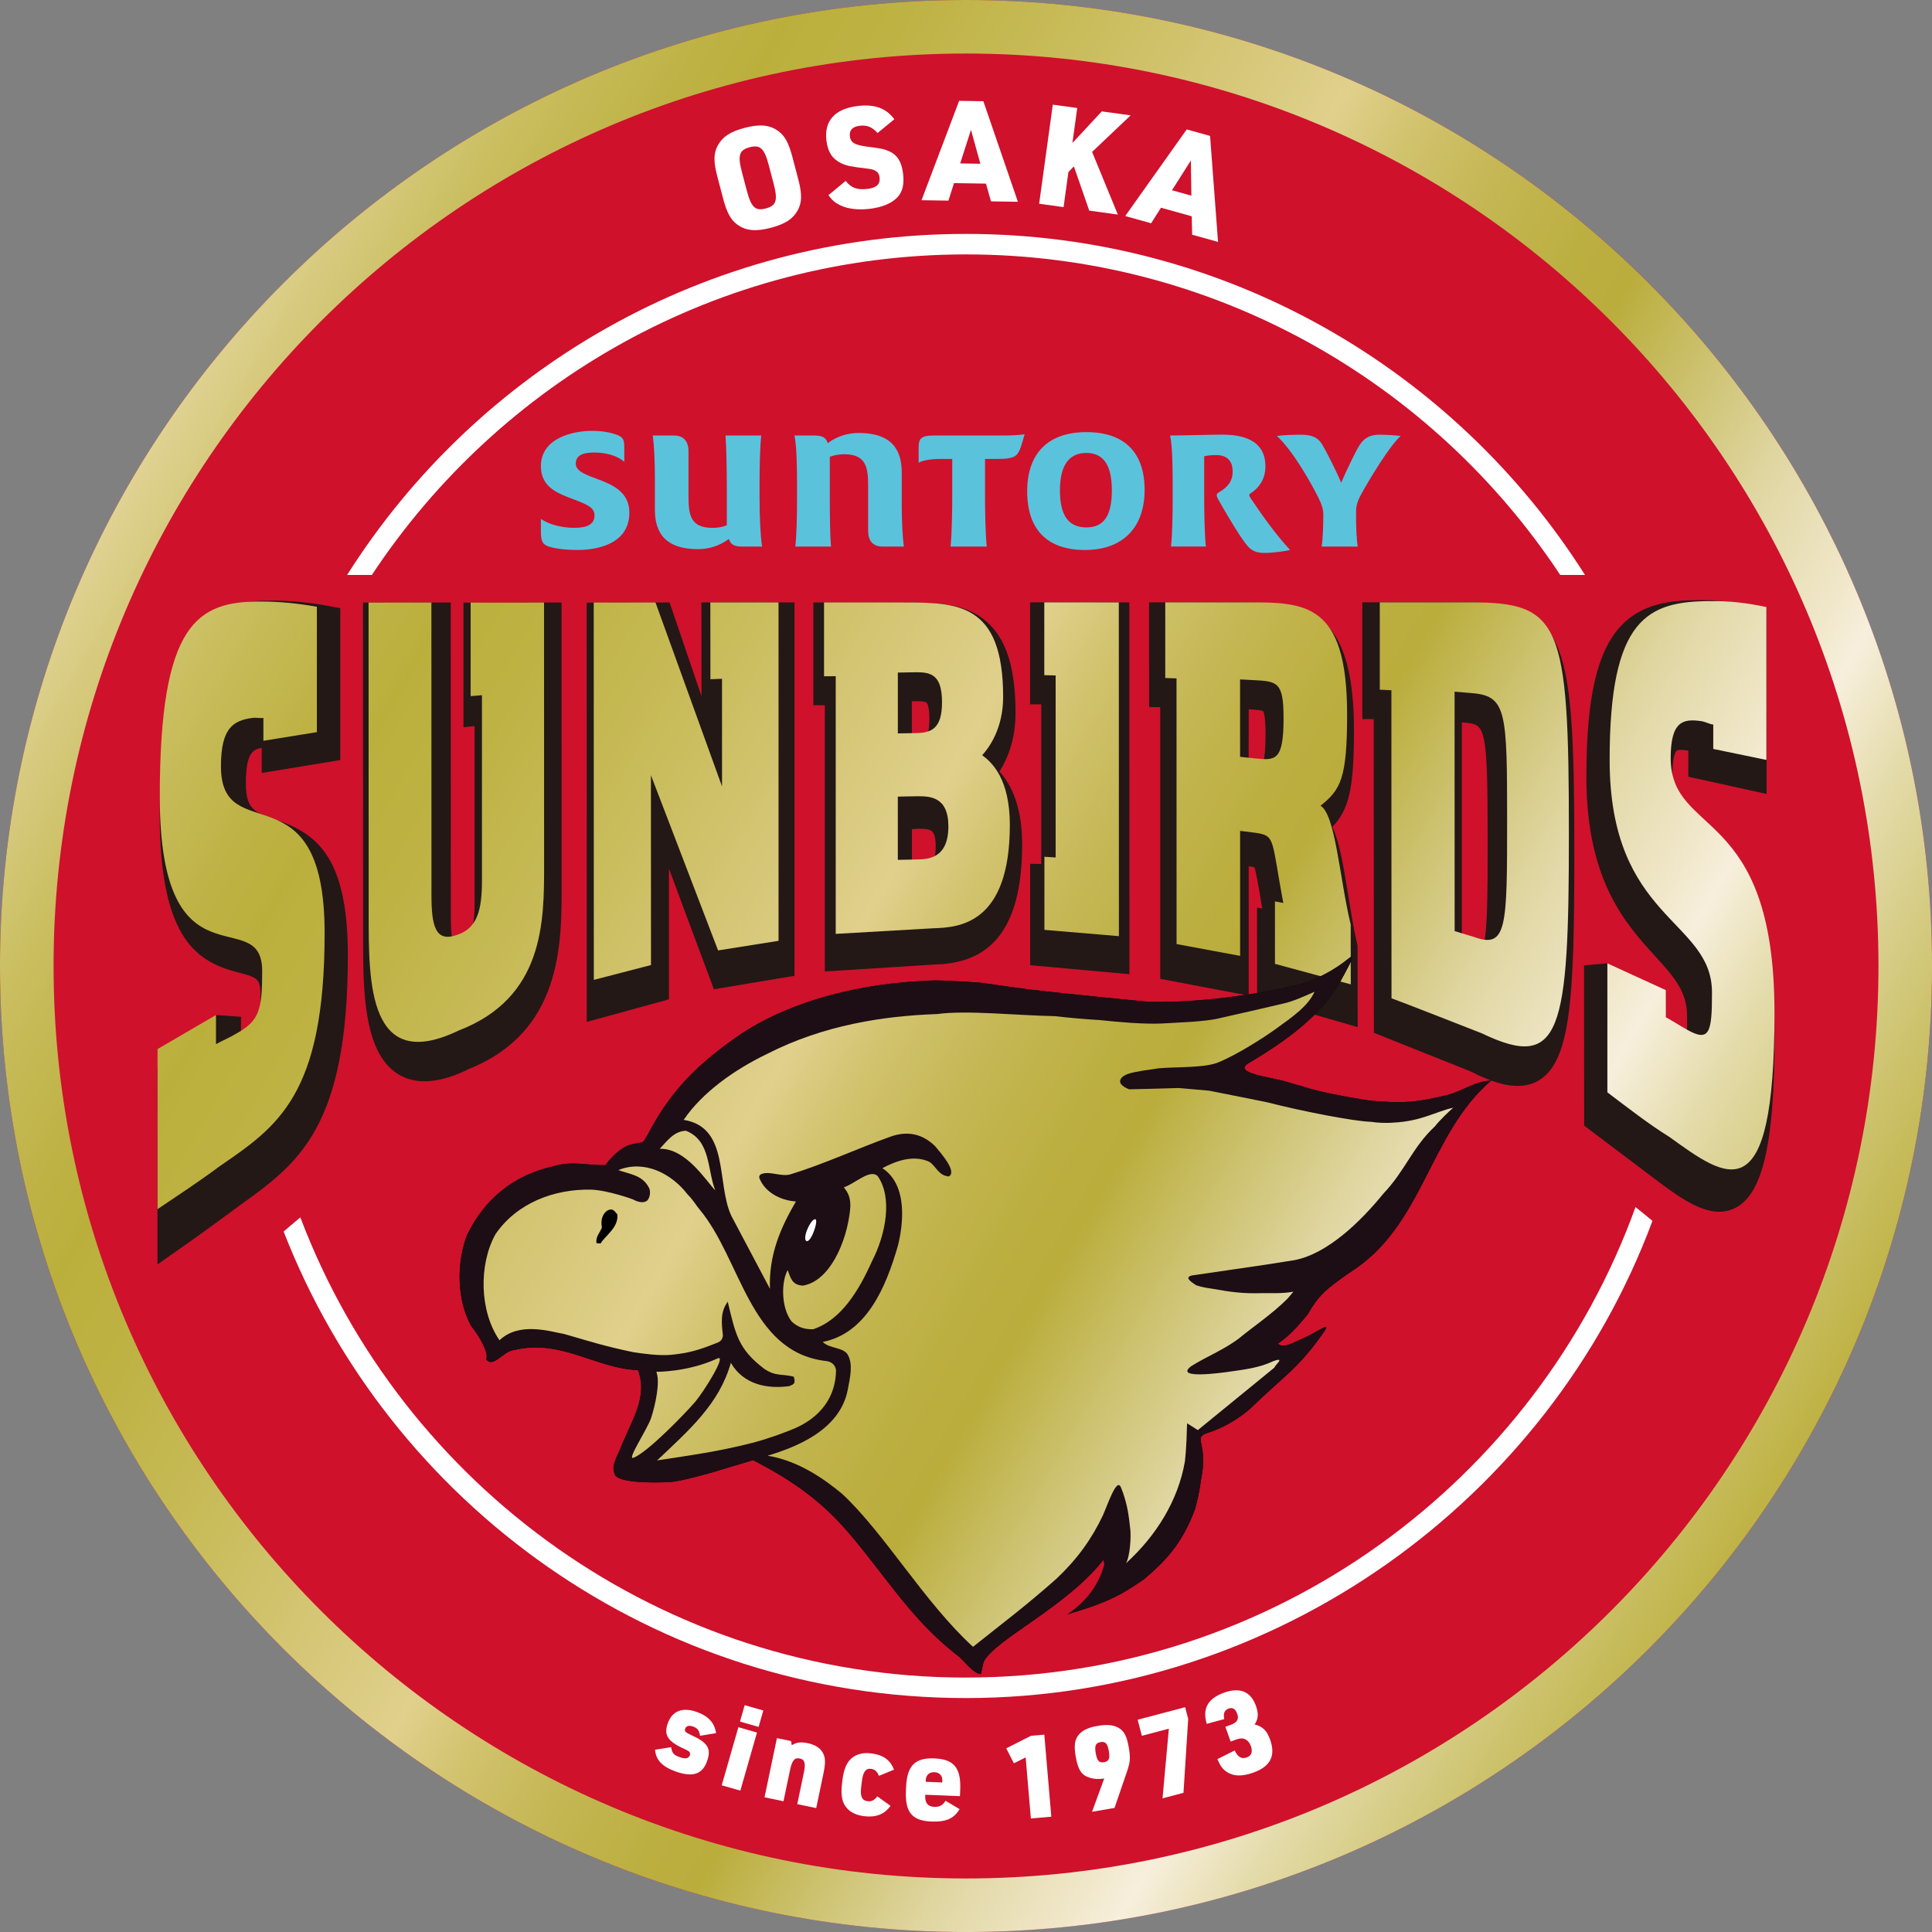 <?xml version="1.0" encoding="UTF-8"?>
<svg id="_レイヤー_2" data-name="レイヤー 2" xmlns="http://www.w3.org/2000/svg" width="225.09mm" height="225.09mm" xmlns:xlink="http://www.w3.org/1999/xlink" viewBox="0 0 638.05 638.05">
  <rect x="0" y="0" width="638.05" height="638.05" fill="#808080" stroke="none"/>
  <defs>
    <style>
      .cls-1 {
        fill: #1c0e14;
      }

      .cls-2 {
        fill: url(#_名称未設定グラデーション_99-4);
      }

      .cls-3 {
        fill: url(#_名称未設定グラデーション_99-6);
      }

      .cls-4 {
        fill: url(#_名称未設定グラデーション_99-9);
      }

      .cls-5 {
        fill: url(#_名称未設定グラデーション_99-2);
      }

      .cls-6 {
        fill: url(#_名称未設定グラデーション_99-3);
      }

      .cls-7 {
        fill: url(#_名称未設定グラデーション_99-8);
      }

      .cls-8 {
        fill: url(#_名称未設定グラデーション_99-7);
      }

      .cls-9 {
        fill: url(#_名称未設定グラデーション_99-5);
      }

      .cls-10 {
        fill: url(#_名称未設定グラデーション_99-13);
      }

      .cls-11 {
        fill: url(#_名称未設定グラデーション_99-10);
      }

      .cls-12 {
        fill: url(#_名称未設定グラデーション_99-12);
      }

      .cls-13 {
        fill: url(#_名称未設定グラデーション_99-11);
      }

      .cls-14 {
        fill: url(#_名称未設定グラデーション_99-14);
      }

      .cls-15 {
        fill: #231815;
      }

      .cls-16 {
        fill: #fff;
      }

      .cls-17 {
        fill: #cf112c;
      }

      .cls-18 {
        fill: #5bc2dc;
      }

      .cls-19 {
        fill: url(#_名称未設定グラデーション_99);
      }
    </style>
    <linearGradient id="_名称未設定グラデーション_99" data-name="名称未設定グラデーション 99" x1="30.16" y1="151.33" x2="602.16" y2="483.4" gradientUnits="userSpaceOnUse">
      <stop offset="0" stop-color="#e7daa4"/>
      <stop offset=".04" stop-color="#dacd86"/>
      <stop offset=".1" stop-color="#c9bd5e"/>
      <stop offset=".16" stop-color="#beb245"/>
      <stop offset=".19" stop-color="#bbaf3c"/>
      <stop offset=".24" stop-color="#beb244"/>
      <stop offset=".32" stop-color="#c9bc5b"/>
      <stop offset=".42" stop-color="#dacb81"/>
      <stop offset=".45" stop-color="#e0d08c"/>
      <stop offset=".49" stop-color="#d1c26d"/>
      <stop offset=".54" stop-color="#c4b652"/>
      <stop offset=".59" stop-color="#bcaf41"/>
      <stop offset=".62" stop-color="#baad3c"/>
      <stop offset=".66" stop-color="#c8bd63"/>
      <stop offset=".73" stop-color="#e1d7a4"/>
      <stop offset=".79" stop-color="#f1e8cc"/>
      <stop offset=".81" stop-color="#f7efdc"/>
      <stop offset=".86" stop-color="#e3daa8"/>
      <stop offset=".93" stop-color="#cdc36e"/>
      <stop offset=".98" stop-color="#c0b449"/>
      <stop offset="1" stop-color="#bbaf3c"/>
    </linearGradient>
    <linearGradient id="_名称未設定グラデーション_99-2" data-name="名称未設定グラデーション 99" x1="106.01" y1="20.68" x2="678.01" y2="352.75" xlink:href="#_名称未設定グラデーション_99"/>
    <linearGradient id="_名称未設定グラデーション_99-3" data-name="名称未設定グラデーション 99" x1="94.45" y1="40.59" x2="666.44" y2="372.67" xlink:href="#_名称未設定グラデーション_99"/>
    <linearGradient id="_名称未設定グラデーション_99-4" data-name="名称未設定グラデーション 99" x1="80.3" y1="64.97" x2="652.29" y2="397.05" xlink:href="#_名称未設定グラデーション_99"/>
    <linearGradient id="_名称未設定グラデーション_99-5" data-name="名称未設定グラデーション 99" x1="68.45" y1="85.38" x2="640.44" y2="417.45" xlink:href="#_名称未設定グラデーション_99"/>
    <linearGradient id="_名称未設定グラデーション_99-6" data-name="名称未設定グラデーション 99" x1="52.57" y1="112.73" x2="624.56" y2="444.81" xlink:href="#_名称未設定グラデーション_99"/>
    <linearGradient id="_名称未設定グラデーション_99-7" data-name="名称未設定グラデーション 99" x1="31.94" y1="148.26" x2="603.94" y2="480.34" xlink:href="#_名称未設定グラデーション_99"/>
    <linearGradient id="_名称未設定グラデーション_99-8" data-name="名称未設定グラデーション 99" x1="9.94" y1="186.16" x2="581.94" y2="518.23" xlink:href="#_名称未設定グラデーション_99"/>
    <linearGradient id="_名称未設定グラデーション_99-9" data-name="名称未設定グラデーション 99" x1="-22.18" y1="241.49" x2="549.81" y2="573.56" xlink:href="#_名称未設定グラデーション_99"/>
    <linearGradient id="_名称未設定グラデーション_99-10" data-name="名称未設定グラデーション 99" x1="-5.71" y1="213.11" x2="566.29" y2="545.18" xlink:href="#_名称未設定グラデーション_99"/>
    <linearGradient id="_名称未設定グラデーション_99-11" data-name="名称未設定グラデーション 99" x1="-19.8" y1="237.39" x2="552.19" y2="569.46" xlink:href="#_名称未設定グラデーション_99"/>
    <linearGradient id="_名称未設定グラデーション_99-12" data-name="名称未設定グラデーション 99" x1="-21.36" y1="240.08" x2="550.63" y2="572.15" xlink:href="#_名称未設定グラデーション_99"/>
    <linearGradient id="_名称未設定グラデーション_99-13" data-name="名称未設定グラデーション 99" x1="-45.62" y1="281.87" x2="526.37" y2="613.94" xlink:href="#_名称未設定グラデーション_99"/>
    <linearGradient id="_名称未設定グラデーション_99-14" data-name="名称未設定グラデーション 99" x1="-57.37" y1="302.11" x2="514.62" y2="634.18" xlink:href="#_名称未設定グラデーション_99"/>
  </defs>
  <g id="logo">
    <g>
      <path class="cls-17" d="M319.03,0C143.12,0,0,143.12,0,319.03s143.12,319.03,319.03,319.03,319.03-143.11,319.03-319.03S494.94,0,319.03,0Z"/>
      <path class="cls-19" d="M319.03,0C143.12,0,0,143.12,0,319.03s143.12,319.03,319.03,319.03,319.03-143.11,319.03-319.03S494.94,0,319.03,0ZM319.03,620.37c-166.16,0-301.34-135.18-301.34-301.35S152.86,17.68,319.03,17.68s301.34,135.18,301.34,301.34-135.18,301.35-301.34,301.35Z"/>
      <polygon class="cls-15" points="71.33 335.21 79.59 335.8 75.41 355.11 65.52 354.64 71.33 335.21"/>
      <g>
        <path class="cls-16" d="M236.91,58.33c-1.3-4.92-1.27-7.7.15-10.32,1.59-2.86,4.11-4.53,8.85-5.78,5.05-1.33,8.34-1,11.2,1.11,2.08,1.55,3.37,3.89,4.57,8.45l1.93,7.33c1.3,4.92,1.26,7.7-.15,10.32-1.59,2.86-4.11,4.53-8.85,5.78-5.05,1.33-8.34,1-11.2-1.11-2.08-1.56-3.37-3.89-4.57-8.45l-1.93-7.33ZM253.88,54.53c-1.46-5.54-2.8-6.82-6.29-5.9-3.49.92-4.02,2.69-2.56,8.23l1.6,6.08c1.46,5.54,2.8,6.82,6.29,5.9,3.49-.92,4.02-2.69,2.56-8.23l-1.6-6.08Z"/>
        <path class="cls-16" d="M279.3,59.74c1.78,2.34,3.83,3.07,7.32,2.63,2.89-.36,4.14-1.59,3.86-3.79-.22-1.75-1.25-2.55-3.71-2.85-5.92-.71-7.16-.97-9.04-1.86-2.83-1.37-4.33-3.66-4.79-7.37-.82-6.56,2.74-10.55,10.22-11.48,5.65-.71,9.46.68,12.2,4.35l-5.54,4.56c-1.89-2.05-3.51-2.69-5.99-2.38-2.3.29-3.4,1.5-3.16,3.42.27,2.21,1.63,2.97,6.17,3.52,4.31.53,5.37.78,7.15,1.63,2.43,1.19,3.79,3.44,4.24,7.12.45,3.58-.13,6.03-1.81,7.87-1.85,2-4.99,3.33-9.08,3.84-3.76.47-7.36.08-9.84-1.15-1.64-.78-2.67-1.63-3.91-3.34l5.71-4.72Z"/>
        <path class="cls-16" d="M315.07,60.46l-1.85,5.8-8.88-.14,12.42-32.82,8,.13,11.4,33.21-8.88-.14-1.66-5.86-10.54-.17ZM320.67,42.88l-3.56,11.09,6.66.11-3.1-11.2Z"/>
        <path class="cls-16" d="M347.69,34.56l8.07,1.11-1.59,11.55,9.7-10.43,9.53,1.31-12.73,12.07,8.5,20.69-9.44-1.3-5.08-14.61-1.8,1.85-1.6,11.6-8.07-1.11,4.51-32.72Z"/>
        <path class="cls-16" d="M383.42,68.59l-3.26,5.14-8.55-2.38,20.31-28.61,7.71,2.15,2.63,35-8.55-2.38-.13-6.08-10.16-2.83ZM393.29,53l-6.24,9.83,6.41,1.79-.17-11.61Z"/>
      </g>
      <g>
        <path class="cls-16" d="M221.66,577.03c.28,1.92.82,2.56,2.79,3.27,1.9.69,2.99.47,3.39-.64.28-.79-.1-1.29-1.5-1.92-5.8-2.54-7.22-4.67-5.79-8.64,1.47-4.08,4.86-5.41,9.59-3.71,3.83,1.38,5.86,3.61,6.35,6.98l-5.3.88c-.25-1.79-.83-2.53-2.34-3.07-1.29-.46-2.24-.2-2.57.73-.3.82.08,1.24,2,2.1,5.53,2.52,6.72,4.49,5.2,8.71-1.55,4.3-4.79,5.32-10.49,3.27-4.3-1.55-6.4-3.8-6.66-7.14l5.32-.83Z"/>
        <path class="cls-16" d="M243.85,570.42l6.15,1.76-5.5,19.18-6.15-1.76,5.5-19.18ZM245.94,563.14l6.15,1.76-1.56,5.42-6.15-1.76,1.55-5.42Z"/>
        <path class="cls-16" d="M256.57,574.02l4.66.97.26,1.38c1.52-.96,3.01-1.16,5.35-.67,3.21.67,5.13,2.44,5.55,5.09.18,1.17.04,2.61-.5,5.19l-2.33,11.15-6.26-1.31,2.18-10.4c.64-3.06.29-4.34-1.32-4.67-1.75-.37-2.58.62-3.27,3.91l-2.14,10.21-6.26-1.31,4.09-19.53Z"/>
        <path class="cls-16" d="M294.11,596.38c-2.03,2.82-4.82,3.9-8.75,3.42-3.25-.4-5.57-1.84-6.67-4.16-.79-1.67-.96-3.76-.58-6.86l.1-.79c.42-3.4,1.21-5.49,2.62-6.93,1.66-1.68,3.97-2.35,6.89-2,3.97.49,6.33,2.2,7.52,5.38l-4.97,2.04c-.62-1.5-1.38-2.17-2.67-2.32-1.66-.2-2.58,1.03-2.94,3.98l-.26,2.08c-.37,2.99.26,4.41,2.08,4.63,1.32.16,2.22-.26,3.27-1.59l4.37,3.15Z"/>
        <path class="cls-16" d="M305.56,593.09c-.1,2.36.89,3.54,2.98,3.63,1.75.07,2.77-.5,3.74-2.02l4.62,2.78c-1.88,3.13-4.48,4.28-9.32,4.09-6.32-.26-8.68-3.06-8.4-10.02l.05-1.18c.29-7.23,2.88-9.91,9.35-9.65,6.47.26,8.83,3.14,8.54,10.37l-.09,2.09-11.46-.46v.38ZM311.19,588.66l.02-.53c.07-1.71-.92-2.78-2.63-2.85-1.71-.07-2.78.96-2.85,2.67l-.02.49,5.48.22Z"/>
        <path class="cls-16" d="M338.73,580.39l-3.89,1.94-2.52-4.94,8.17-4.14,4.4-.37,2.31,27.09-6.75.58-1.72-20.15Z"/>
        <path class="cls-16" d="M364.67,587.38c-1.97.22-3.25.18-4.64-.24-2.8-.79-4-2.56-4.77-7.02-.63-3.64-.35-5.62,1.03-7.25,1.29-1.5,3.19-2.37,6.22-2.89,3.38-.58,5.63-.28,7.39.96,1.5,1.09,2.28,2.7,2.86,6.04.62,3.6.53,4.85-.57,8.1l-4.11,11.99-7.43,1.28,4.02-10.97ZM361.88,579.01c.43,2.52,1.1,3.25,2.75,2.96,1.61-.28,2-1.2,1.56-3.71-.42-2.44-1.13-3.2-2.71-2.93-1.65.28-2.04,1.16-1.61,3.68Z"/>
        <path class="cls-16" d="M386.02,570.9l-8.91,2.35-1.4-5.3,15.68-4.14,1.02,3.87-1.56,24.4-6.92,1.83,2.09-23Z"/>
        <path class="cls-16" d="M404.67,570.28l1.76-.63c2.15-.77,2.8-1.89,2.16-3.69-.56-1.58-1.54-2.16-2.8-1.71-1.43.51-1.86,1.59-1.47,3.48l-5.78,1.58c-1.52-5.04.33-8.37,5.74-10.31,5.2-1.86,8.81-.36,10.5,4.37.92,2.58.79,4.37-.44,6.11,2.74.76,4.06,2.07,5.12,5.05,1.91,5.34.1,8.87-5.57,10.89-3.62,1.3-6.52,1.24-8.69-.21-1.43-.95-2.21-2-3.14-4.26l5.7-2.85c1.08,2.24,2.26,2.91,4.01,2.29,1.54-.55,2.01-1.85,1.33-3.75-.77-2.15-2.45-3-4.53-2.26l-2.15.77-1.74-4.88Z"/>
      </g>
      <g>
        <path class="cls-18" d="M206.17,152.54c-2.11-1.97-5.9-3.09-9.84-3.09-2.81,0-6.18.42-6.18,3.65,0,2.39,2.81,3.51,7.02,5.06,4.92,1.83,10.68,4.22,10.68,11.1,0,10.96-11.66,12.37-17.14,12.37-3.09,0-6.46-.28-8.99-.98-2.53-.7-3.09-1.83-3.09-5.2v-4.08c2.81,1.97,7.31,2.95,10.96,2.95,4.5,0,6.74-1.26,6.74-4.07s-2.39-3.65-8.71-6.04c-4.36-1.68-8.99-3.93-8.99-10.26,0-9.27,10.54-11.66,16.86-11.66,3.8,0,6.89.7,8.85,1.55,1.69.84,1.83,1.83,1.83,4.08v4.64ZM239.61,143.83h11.8c-.42,3.79-.56,9.83-.56,15.74v5.2c0,5.9.28,12.36.84,15.74h-6.74c-2.53,0-3.79-.84-4.22-2.53-3.23,2.39-6.74,3.37-10.26,3.37-12.65,0-14.19-7.59-14.19-13.21v-10.26c0-5.76-.28-10.96-.7-14.05h7.02c3.23,0,4.78,1.97,4.78,5.2v14.9c0,5.9.56,10.4,7.87,10.4,1.69,0,3.37-.28,4.78-.84v-13.21c0-4.64-.14-12.65-.42-16.44ZM274.46,180.51h-11.8c.42-3.79.56-9.84.56-15.74v-5.2c0-5.9-.14-12.36-.84-15.74h6.75c2.53,0,3.79.84,4.22,2.53,3.23-2.39,6.74-3.37,10.26-3.37,12.65,0,14.19,7.59,14.19,13.21v10.26c0,5.76.28,10.96.7,14.05h-7.02c-3.23,0-4.78-1.97-4.78-5.2v-14.89c0-5.9-.56-10.4-7.87-10.4-1.69,0-3.37.28-4.78.84v13.21c0,4.64,0,12.65.42,16.44Z"/>
        <path class="cls-18" d="M331.78,143.83c1.97,0,5.06-.14,6.6-.42-.28,1.12-1.12,4.07-1.69,5.34-.98,2.11-2.25,2.81-7.17,2.81h-4.21v12.5c0,4.64.14,12.65.56,16.44h-11.95c.42-3.79.56-11.8.56-16.44v-12.5h-3.65c-3.23,0-6.04.42-7.45,1.27v-4.92c0-2.81.56-4.08,4.78-4.08h23.61ZM378.01,161.82c0,12.22-7.02,19.81-19.67,19.81s-19.11-6.89-19.11-19.39,6.88-19.53,19.53-19.53c12.65,0,19.25,6.74,19.25,19.11ZM350.05,161.96c0,8.43,2.95,12.22,8.71,12.22s8.43-3.79,8.43-12.22-2.81-12.37-8.43-12.37-8.71,3.94-8.71,12.37Z"/>
        <path class="cls-18" d="M417.77,182.61c-4.5,0-5.48-1.69-8.29-5.76-1.55-2.25-6.46-10.54-7.31-12.22-.42-.84-.56-1.55.28-1.97,3.65-2.11,4.64-4.35,4.64-6.89,0-2.95-1.27-5.48-5.48-5.48-1.26,0-3.09.14-3.93.42v13.35c0,4.64.14,12.65.56,16.44h-11.52c.42-3.65.56-9.84.56-15.74v-5.2c0-5.9-.14-12.36-.84-15.74,5.48,0,13.49-.28,17-.28,6.18,0,14.47,1.27,14.47,10.54,0,3.79-1.83,6.89-4.92,8.85-.56.42-.56.7,0,1.55,3.94,5.9,8.71,12.51,13.07,17.14-1.54.42-5.62.98-8.28.98ZM447.84,169.83v.84c0,2.81.14,7.45.56,9.84h-11.94c.42-2.39.56-7.17.56-9.84v-.84c0-1.55-.42-3.09-1.69-5.62-2.67-5.34-8.57-15.6-13.63-20.23,1.97-.28,5.62-.42,7.87-.42,4.64,0,6.04,1.54,7.17,3.37.98,1.55,4.92,9.27,6.18,12.51,1.55-3.65,4.64-10.12,6.04-12.37,1.12-1.69,2.67-3.51,6.6-3.51,1.82,0,4.77.14,7.02.42-3.65,3.23-10.54,14.61-13.35,19.81-1.26,2.53-1.4,3.79-1.4,6.04Z"/>
      </g>
      <g>
        <path class="cls-16" d="M319.03,84.02c81.91,0,154.16,42.14,196.24,105.86h8.18c-42.85-67.68-118.38-112.63-204.41-112.63s-161.56,44.94-204.41,112.63h8.18c42.08-63.72,114.32-105.86,196.24-105.86Z"/>
        <path class="cls-16" d="M319.03,554.03c-100.36,0-186.22-63.25-219.84-151.98-1.91,1.58-3.75,3.14-5.52,4.67,35.11,90.17,122.77,154.07,225.36,154.07s192.51-65.57,226.7-157.59c-1.79-1.5-3.67-3.02-5.6-4.55-32.7,90.5-119.46,155.37-221.1,155.37Z"/>
      </g>
      <g>
        <path class="cls-15" d="M561.97,273.68c-5.82-5.62-9.66-9.33-9.66-17.75,0-6.42,1.17-7.79,1.4-7.99.23-.21,1.02-.49,3.75-.07,0,0,.05.03.11.05v8.6l25.85,5.68v-61.1s-3.38-.77-3.38-.77c-6.7-1.52-13.11-2.23-19.04-2.12h-.04c-9.04,0-18.44,1.01-25.42,8.28-8.05,8.37-11.63,23.8-11.63,50.04v.1c0,34.22,13.04,48.53,22.57,58.99,6.2,6.81,10.69,11.73,10.69,19.96v.69c0,2.23-.03,6.5-.4,8.82-.37-.18-6.75-3.18-7.49-3.63,0-.43-.02-9.51-.02-9.51l-14.07-7.09-4.36-6.71-7.69.64.03,52.95,22.53,17c9.9,7.46,19.26,14.51,27.62,10.06,8.92-4.74,12.72-21.6,12.72-56.37,0-45.51-13.91-58.95-24.07-68.76Z"/>
        <path class="cls-15" d="M483.56,198.91h-33.65v38.58h3.77c0,5.96.04,103.59.04,103.59l31.8,12.7c7.63,3.84,16.36,7.17,23.1,2.76,10.25-6.7,11.31-27.89,11.3-74.67,0-45.21-.97-66.03-10.3-75.73-5.83-6.07-13.97-7.25-26.07-7.24ZM489.23,313.58c-.25.02-1.01,0-2.88-.72l-.6-.22s-.23,0-.42-.01c-.09-.02-.18-.06-.18-.06l-1.1-.31.6.16-1.61-.58s-.12-.04-.25-.09c0-4.61,0-17.04,0-17.04v-20.33s0-20.35,0-20.35c0,0,0-9.45,0-15.46,0,0,1.56.13,1.68.15,6.05.64,6.82,2.14,6.84,38.13,0,19.29,0,34.42-2.06,36.74Z"/>
        <path class="cls-15" d="M448.21,311.78c-1.14-4.91-2.07-10.64-2.96-16.17-1.71-10.56-3.04-17.96-5.25-22.51,5.43-5.69,7.13-12.37,7.16-31.63-.01-17.6-2.89-28.78-9.07-35.18-7.11-7.38-17.24-7.36-27.97-7.35h-30.64s.02,34.55.02,34.55c0,0,2.84.05,3.67.06,0,5.64.01,89.71.01,89.71l29.21,5.55s-.01-40.03,0-42.74c.05,0,.2.03.2.03.99.16,1.46.27,1.68.34.53.96,2.24,11.38,2.61,13.59-.79-.13-1.74-.28-1.74-.28l.02,29.87,33.22,9.59-.05-26.94-.12-.5ZM417.94,242.82c0,6.74-.65,8.75-.93,9.31-.59.13-2.14-.01-3.39-.14-.24-.04-1.2-.22-1.25-.22,0-1.2,0-2.54,0-2.54l.02-6.62v-6.54s0-.8,0-1.81c1.95.11,4.22.25,4.76.61.21.28.81,1.62.81,7.82v.13Z"/>
        <path class="cls-15" d="M340.18,198.93v33.7s2.78-.03,3.7-.04c0,4.48,0,48.18,0,52.75-.98-.02-3.66-.07-3.66-.07v33.49l32.78,2.97-.03-122.77-32.79-.04Z"/>
        <path class="cls-15" d="M335.38,235.54c0-13.93-2.62-23.14-8.24-28.98-7.31-7.6-17.83-7.6-28.97-7.59h-29.56s0,33.92,0,33.92c0,0,3.07.03,3.79.04,0,5.64,0,87.9,0,87.9l36.17-2.29c12.44-.37,28.99-4.87,28.99-39.51v-.03c0-10.68-2.48-18.63-7.49-24.21,2.61-4.09,5.31-10.45,5.31-19.25ZM301.13,231.58s1.77,0,1.77,0c1.76,0,2.8.16,3.12.5.15.16.92,1.16.92,5.2v.11c0,5.87-1.12,5.89-4.11,5.95-.02,0-1.63,0-1.68,0,0-.21-.02-11.35-.02-11.76ZM303.22,286.27s-1.87,0-2.06,0v-12.45c.22,0,2.24-.12,2.24-.12,3.85.02,5.61.03,5.62,5.77,0,6.59-2.44,6.67-5.81,6.79Z"/>
        <path class="cls-15" d="M231.65,198.97s.03,30.89.03,30.97c-1.59-4.7-10.54-30.95-10.54-30.95l-27.38.03.02,138.47,27.14-7.45s0-39.39,0-43.18c1.28,3.54,14.85,39.85,14.85,39.85l26.61-4.44v-123.32s-30.74.01-30.74.01Z"/>
        <path class="cls-15" d="M185.48,198.98l-32.42.04v41.15s2.41-.26,3.68-.39c0,4.64,0,58.01,0,58.05,0,10.57-1.83,13.18-5.2,14.29l-.15.05c-.79.29-1.22.34-1.43.35-.39-.62-1.07-2.72-1.07-9.82,0-.04-.03-103.72-.03-103.72l-28.98.03s.04,111.34.04,111.64c0,16.53.2,36.68,11.25,43.9,5.98,3.9,14.08,3.33,24.05-1.69l-.33.15c30.66-12.28,30.62-41.34,30.59-60.58l-.02-93.46Z"/>
        <path class="cls-15" d="M90.8,270.6c-6.59-2.25-9.6-3.29-9.6-11.83v-.04c0-9.79,2.14-11.17,5.23-11.77,0,.55,0,8.31,0,8.31l25.95-4.26v-50.15s-3.53-.66-3.53-.66c-6.59-1.24-12.95-1.86-18.92-1.85-7.98-.04-17.1.88-24.01,8.04-9.23,9.56-13.17,28.29-13.17,62.62v.09c.02,41.89,12.92,48.72,26.13,52.12,5.89,1.52,7.14,2.01,7.14,7.08v.2c0,12.55-.93,14.1-6,17.06-.03.01-.2.11-.44.24v-10l-27.57,16.54v65.24l10.41-7.31c5.39-3.78,16.97-12.34,16.97-12.34,19.04-13.68,35.49-25.49,35.49-82.46v-.11c-.01-33.74-11.4-40.43-24.09-44.77Z"/>
      </g>
      <g>
        <path class="cls-5" d="M530.84,360.75v-42.6s19.29,8.84,19.29,8.84l.02,8.97c2.09,1.11,4.39,2.63,6.9,4.04,7.48,4.26,8.37,1.19,8.34-12.24.01-24.15-33.8-23.9-33.8-76.78-.02-46.78,12.48-52.46,33.43-52.46,6.03-.11,12.29.65,18.34,1.96v50.49s-17.55-3.63-17.55-3.63v-8.06c-1.21-.11-2.53-.88-3.83-1.1-6.07-.9-10.22-.09-10.23,12.12,0,26.34,34.26,15.5,34.28,84.11.01,66.76-15.58,54.84-34.66,41.1-7.03-4.37-13.73-9.63-20.53-14.76Z"/>
        <path class="cls-6" d="M455.68,227.78v-28.85h29.85c29.87-.03,32.61,6.76,32.6,76.33.02,65.68-2.62,78.56-28.73,66.01,0,0-27.55-10.81-29.85-11.58l-.04-101.73-3.83-.19ZM486.86,228.98l-6.48-.55.02,79.07,6.46,1.95c10.88,3.95,10.87-3.34,10.87-39.09-.01-34.52-.23-40.31-10.87-41.38Z"/>
        <path class="cls-2" d="M384.83,198.93h26.78c19.42-.03,33.26-.01,33.28,37.01-.02,21.09-2.08,24.78-8.78,30.16,4.92,2.83,6.36,24.34,9.96,39.22l.03,19.77-25.04-6.77v-20.64s2.75.54,2.75.54c-3.94-21.07-2.55-22.19-9-23.16l-5.26-.66v41.28s-20.98-3.9-20.98-3.9l-.02-87.74-3.72-.13v-25ZM413.83,224.6l-4.29-.22v25.56s5.05.54,5.05.54c6.59.65,9.33.89,9.31-13.34,0-12-2.06-12.12-10.07-12.54Z"/>
        <polygon class="cls-9" points="344.88 198.93 369.49 198.95 369.52 309.17 344.92 307.09 344.92 282.95 348.63 283.18 348.63 223.07 344.88 222.98 344.88 198.93"/>
        <path class="cls-3" d="M272.14,198.96h25.69c18.32,0,33.46,0,33.46,31.23,0,10.37-4.62,16.71-6.91,19.22,3.29,2.43,9.12,7.88,9.12,23.04.01,32.81-16.9,33.87-25.23,34.11l-32.27,1.86v-85.1s-3.86.02-3.86.02v-24.37ZM296.52,222.12v20.09l6.13-.11c4.96-.09,8.46-1.5,8.45-10.16.01-8.96-3.52-9.94-8.45-9.93l-6.13.11ZM296.51,263.08v20.89s6.49-.13,6.49-.13c3.39-.11,10.2-.23,10.21-10.94-.02-10.04-6.38-9.91-10.22-9.94l-6.48.12Z"/>
        <polygon class="cls-8" points="196.11 323.61 196.08 198.99 216.48 198.97 238.45 259.71 238.45 224.17 234.62 224.32 234.59 198.96 257.11 198.95 257.12 310.71 237.15 313.88 214.97 256.01 214.99 318.71 196.11 323.61"/>
        <path class="cls-7" d="M121.72,199l20.75-.02.02,96.39c-.01,10.25,1.21,15.94,8.35,13.41,6.9-2.17,8.34-8.42,8.33-18.13v-61.05s-3.74.3-3.74.3v-30.89s24.24-.02,24.24-.02l.02,86.54c.03,18.78.03,44-28.3,54.84-29.73,14.31-29.64-15.83-29.63-38.21l-.04-103.15Z"/>
        <path class="cls-4" d="M52.03,399.32v-52.86s19.3-11.25,19.3-11.25v9.62c2.19-1.21,4.38-2.08,6.93-3.61,7.46-4.16,8.33-7.98,8.32-20.55,0-22.82-33.79,7.34-33.81-57.56-.01-57.56,12.49-64.56,33.44-64.45,6.06-.01,12.29.62,18.44,1.73v41.4s-17.66,2.86-17.66,2.86v-7.53c-1.2.12-2.5-.21-3.84,0-5.92.89-10.19,3.06-10.18,15.96,0,27.63,34.22-.25,34.24,55.03.02,53.64-15.57,63.92-34.65,77.03-6.9,5.14-13.72,9.6-20.53,14.19Z"/>
      </g>
      <g>
        <g>
          <path d="M443.61,322.37c-6.5,12.94-19.61,21.78-31.48,28.89-4.8,3.06,7.07,4.46,11.65,5.7,2.68.83,4.35,1.27,6.56,1.89,6.54,2.3,21.82,4.6,21.82,4.6,10.24.94,15.15.82,25.73-1.79,5-1.24,9.23-4.62,14.55-4.79-20.75,17.85-22.28,48.07-46.63,63.34-8.02,5.59-10.3,7.55-13.97,13.89-2.2,2.57-5.35,6.69-9.81,9.6,1.7,1.93,5.35-.49,8.21-1.63,4.31-1.85,9.37-5.78,7.19-2.51-8.48,12.32-13.34,14.78-24.57,25.66-7.01,6.1-14.03,7.99-14.03,7.99-4.89,1.61-.29,2.91-1.81,13.32-.48,2.11-.61,5.56-2.39,11.93-4.07,10.94-9.3,16.74-16.79,23.06-2.1,1.48-4.99,3.38-7.5,4.78-6.04,3.31-11.84,5.01-17.78,6.84,6.37-4.27,10.37-9.8,12.19-16.43l-.32-1.62c-12.23,15.68-35.87,26.31-39.6,33.77l-.88,4c-2.65-.17-5.61-4.53-7.62-6.05-15.87-12.2-24.51-27.48-37.27-41.97-8.56-9.71-18.17-16.37-30.36-22.63-3.89,1.22-9.83,2.89-12.5,3.77,0,0-10.4,3.05-14.54,3.44-7.55.41-17.16.12-18.53-2.29-1.34-2.8.22-5.14,1.5-8.13,3.84-9.81,9.48-17.47,6.08-26.51-14.01-.5-25.31-10.42-41.01-6.62-3.47.31-6.78,6.06-9.13,3.06.97-1.99-2.25-7.74-5-11.06-4.7-8.71-4.83-20.46-1.43-29.73,5.54-11.65,14.9-19.95,28.93-23.05,5.96-1.76,11.3-.13,16.87-.28,1.74-2.38,4.85-5.76,8.17-6.73.79-.22,1.97-.48,3.32-.7,1.18.17,1.81-1.68,2.47-2.63l1.26-2.34c6.67-11.92,14.64-20.88,30.31-31.43,17.07-10.92,39.26-16.25,61.44-17.12,3.98-.3,16.57.7,17.3.72,0,0,11.69,1.71,14.75,2.07,13.75,1.69,40.66,4.24,40.66,4.24,16.44.25,33.69-2.11,49.64-5.77,5.8-1.74,11.7-4.9,16.24-8.67,2.78-2.16-.41,3.01-1.86,5.91Z"/>
          <g>
            <path class="cls-1" d="M443.61,322.37c-6.5,12.94-19.61,21.78-31.48,28.89-4.8,3.06,7.07,4.46,11.65,5.7,2.68.83,4.35,1.27,6.56,1.89,6.54,2.3,21.82,4.6,21.82,4.6,10.24.94,15.15.82,25.73-1.79,5-1.24,9.23-4.62,14.55-4.79-20.75,17.85-22.28,48.07-46.63,63.34-8.02,5.59-10.3,7.55-13.97,13.89-2.2,2.57-5.35,6.69-9.81,9.6,1.7,1.93,5.35-.49,8.21-1.63,4.31-1.85,9.37-5.78,7.19-2.51-8.48,12.32-13.34,14.78-24.57,25.66-7.01,6.1-14.03,7.99-14.03,7.99-4.89,1.61-.29,2.91-1.81,13.32-.48,2.11-.61,5.56-2.39,11.93-4.07,10.94-9.3,16.74-16.79,23.06-2.1,1.48-4.99,3.38-7.5,4.78-6.04,3.31-11.84,5.01-17.78,6.84,6.37-4.27,10.37-9.8,12.19-16.43l-.32-1.62c-12.23,15.68-35.87,26.31-39.6,33.77l-.88,4c-2.65-.17-5.61-4.53-7.62-6.05-15.87-12.2-24.51-27.48-37.27-41.97-8.56-9.71-18.17-16.37-30.36-22.63-3.89,1.22-9.83,2.89-12.5,3.77,0,0-10.4,3.05-14.54,3.44-7.55.41-17.16.12-18.53-2.29-1.34-2.8.22-5.14,1.5-8.13,3.84-9.81,9.48-17.47,6.08-26.51-14.01-.5-25.31-10.42-41.01-6.62-3.47.31-6.78,6.06-9.13,3.06.97-1.99-2.25-7.74-5-11.06-4.7-8.71-4.83-20.46-1.43-29.73,5.54-11.65,14.9-19.95,28.93-23.05,5.96-1.76,11.3-.13,16.87-.28,1.74-2.38,4.85-5.76,8.17-6.73.79-.22,1.97-.48,3.32-.7,1.18.17,1.81-1.68,2.47-2.63l1.26-2.34c6.67-11.92,14.64-20.88,30.31-31.43,17.07-10.92,39.26-16.25,61.44-17.12,3.98-.3,16.57.7,17.3.72,0,0,11.69,1.71,14.75,2.07,13.75,1.69,40.66,4.24,40.66,4.24,16.44.25,33.69-2.11,49.64-5.77,5.8-1.74,11.7-4.9,16.24-8.67,2.78-2.16-.41,3.01-1.86,5.91Z"/>
            <path class="cls-16" d="M266.4,409.89c-1.6-.62,1.13-6.91,2.62-7.19,1.68-.73-.95,7.58-2.62,7.19Z"/>
          </g>
        </g>
        <g>
          <path class="cls-11" d="M434.12,327.54c-2.09,4.75-7.56,8.48-12.31,11.93-5.05,3.68-13.53,8.92-19.21,11.29-4.58,2.02-14.51,1.53-20,2.06-2.58.38-7.73,1.05-9.75,1.74,0,0-2.74.73-2.93,2.43-.19,1.66,3.02,2.76,3.02,2.76,5.63-.15,10.68-.23,16.33-.43,2.49.24,6.67.59,10.02.88,4.93.94,17.42,3.49,19.25,3.85,11.68,3,28.83,6.31,34.3,6.44,1.93.33,5.2.45,7.19.27,9.51-.46,14.13-3.69,19.89-4.92-1.34,1.13-4.71,4.4-6.02,6.13-7.4,6.85-9.82,14.66-17.02,22.21-7.49,9.22-18.4,19.84-29.3,21.97,0,0-5.54.86-9.75,1.54l-23.19,3.39c-4.42.41-.94,2.47.37,3.37,1.45.49,2.88.81,5.28,1.15,6.53,1.15,10.14,1.66,16.7,1.46,3.13-.04,6.15.21,10.14-.46l-1.91,2.27c-4.82,4.89-12.34,10.04-15.28,12.53-5.02,4.12-11.36,6.48-16.59,9.82-5.72,4.37,10.27,2.13,12.63,1.79,4.91-.7,9.96-1.28,14.47-3.46,4.37-1.6.49,1.32.47,2.07l-25.33,20.68-3.55-2.26c-.1,3-.18,7.9-.73,12.64-2.2,12.8-9.44,24.53-19.47,33.61,1.45-2.38,1.68-9.08,1.47-10.98-.59-5.42-.94-7.83-2.42-12.28l-.68-1.77c-1.36-3.54-4.32,5.48-6,9.25-3.68,7.74-8.44,14.4-15.33,20.89-10.27,9.09-17.29,14.29-27.54,22.47-16.19-14.83-29.12-37.4-43.27-50.57-6.24-5.14-14.56-10.91-24.58-12.55,9.24-2.77,23.92-8.36,26.48-21.78.73-3.83,1.86-8.44-.01-11.59-1.46-2.49-6.05-1.94-8.24-4.2,14.49-2.89,20.86-18.05,24.83-31.82,1.61-6.44,3.52-19.87-5.14-25.57,4.14-2.19,10.18-4.66,15.63-2.03,2.19,1.59,3.02,4.53,6.31,4.76,2.91-1.57-2.81-7.88-4.49-9.96-4.15-4.07-8.99-5.15-14.53-3.26-10.68,3.79-22.03,9.09-33.38,12.57-3.12.79-6.61-1.18-9.42-.17-.87.4-.79.89-.77,1.28,1.72,4.64,6.86,7.47,12.1,7.81-4.96,8.5-9.01,17.51-8.58,28.84-4.25-8.01-8.49-16-12.7-23.99-5.12-10.77-.48-29.33-15.8-31.8,6.15-9.03,16.6-16.5,27.59-21.8,18.64-9.53,38.51-12.53,56.04-13.14,9.89-1.35,26.45.47,38.87.68,4.93.57,10.33,1.04,14.67,1.28,6.49.7,14.76,1.41,20.61,1.16,4.4-.29,14.21-.53,19-1.71,6.41-1.47,15.05-3.39,21.46-4.93,3.23-.76,6.25-2.15,10.15-3.87Z"/>
          <path class="cls-13" d="M236.22,393.13c-3.19-3.34-9.71-13.93-18.34-13.74,2.64-2.79,4.64-5.73,8.62-5.96,8.29,3.22,7.04,12.93,9.72,19.7Z"/>
          <path class="cls-12" d="M289.82,388.35c4.98,7.03,2.81,19.11-1.81,28.12-4.18,9.32-10.01,19.39-19.47,22.52-2.89.1-5.26-.78-7.15-2.62-3.54-4.66-3.35-13.32-1.24-16.92,1.05,2.98,1.56,4.89,4.97,5.13,8.9-1.4,14.51-14.43,15.61-24.87l.11-1.41c-.03-2.95-.66-4.23-2.15-6.19,3.72-1.22,8.57-6.11,11.12-3.75Z"/>
          <path class="cls-10" d="M227.09,394.47c2.03,2.07,2.64,3.39,3.85,4.84,13.84,16.46,16.41,46.86,41.41,50.12,2.29.13,3.44,1.31,3.75,2.99-.03,9.23-5.53,15.64-13.09,19.06-3.81,1.7-10.19,3.92-14.53,5.03-11.7,2.97-19.92,4-31.48,5.8,10.62-10.06,20.54-18.64,24.36-32.23,4.19,7.17,11.95,8.7,19.31,7.69,1.35-.62,2.22-.67,1.48-3.11-3.89-1.02-5.94,0-9.78-2.62-8.45-6.44-9.4-11.06-12.03-22.14-2.54,3.41-2.03,7.11-1.59,11.2-.19,1.39-.82,2.01-2.26,2.49-5.95,2.38-9.2,3.28-14.85,3.84-3.9.41-9.62-.44-12.32-.83-9.25-1.92-13.86-3.41-20.78-5.4l-2.22-.64c-4.37-.75-14.79-4.21-21.36,2.07-6.57-9.51-6.93-24.86-1.35-35,7.09-10.38,19.44-14.98,31.56-14.75,5.75.21,13.88,3.23,13.88,3.23,1.59.89,3.43,1.33,4.65.43,1.1-1.08,1.31-3.45.39-4.7-2.17-3.77-6.1-4.05-9.9-5.41,8.6-3.49,17.55,1.1,22.9,8.04Z"/>
          <path class="cls-14" d="M216.75,453.04s10.33.16,20.2-4.41c3.25-1.5-4.4,10.87-7.44,14.42-3.04,3.55-15.63,16.62-20.31,18.39-2.36.88,4.63-9.42,5.88-13.29,1.25-3.87,3.05-11.65,1.68-15.11Z"/>
        </g>
        <path d="M203.89,401.08c.42,4.36-3.95,6.89-5.55,9.59l-1.34-.12c-.35-2.23,1.22-3.48,1.79-5.21-.66-3.31.99-5.54,2.56-5.84,1.24-.33,1.81.77,2.54,1.58Z"/>
      </g>
    </g>
  </g>
</svg>